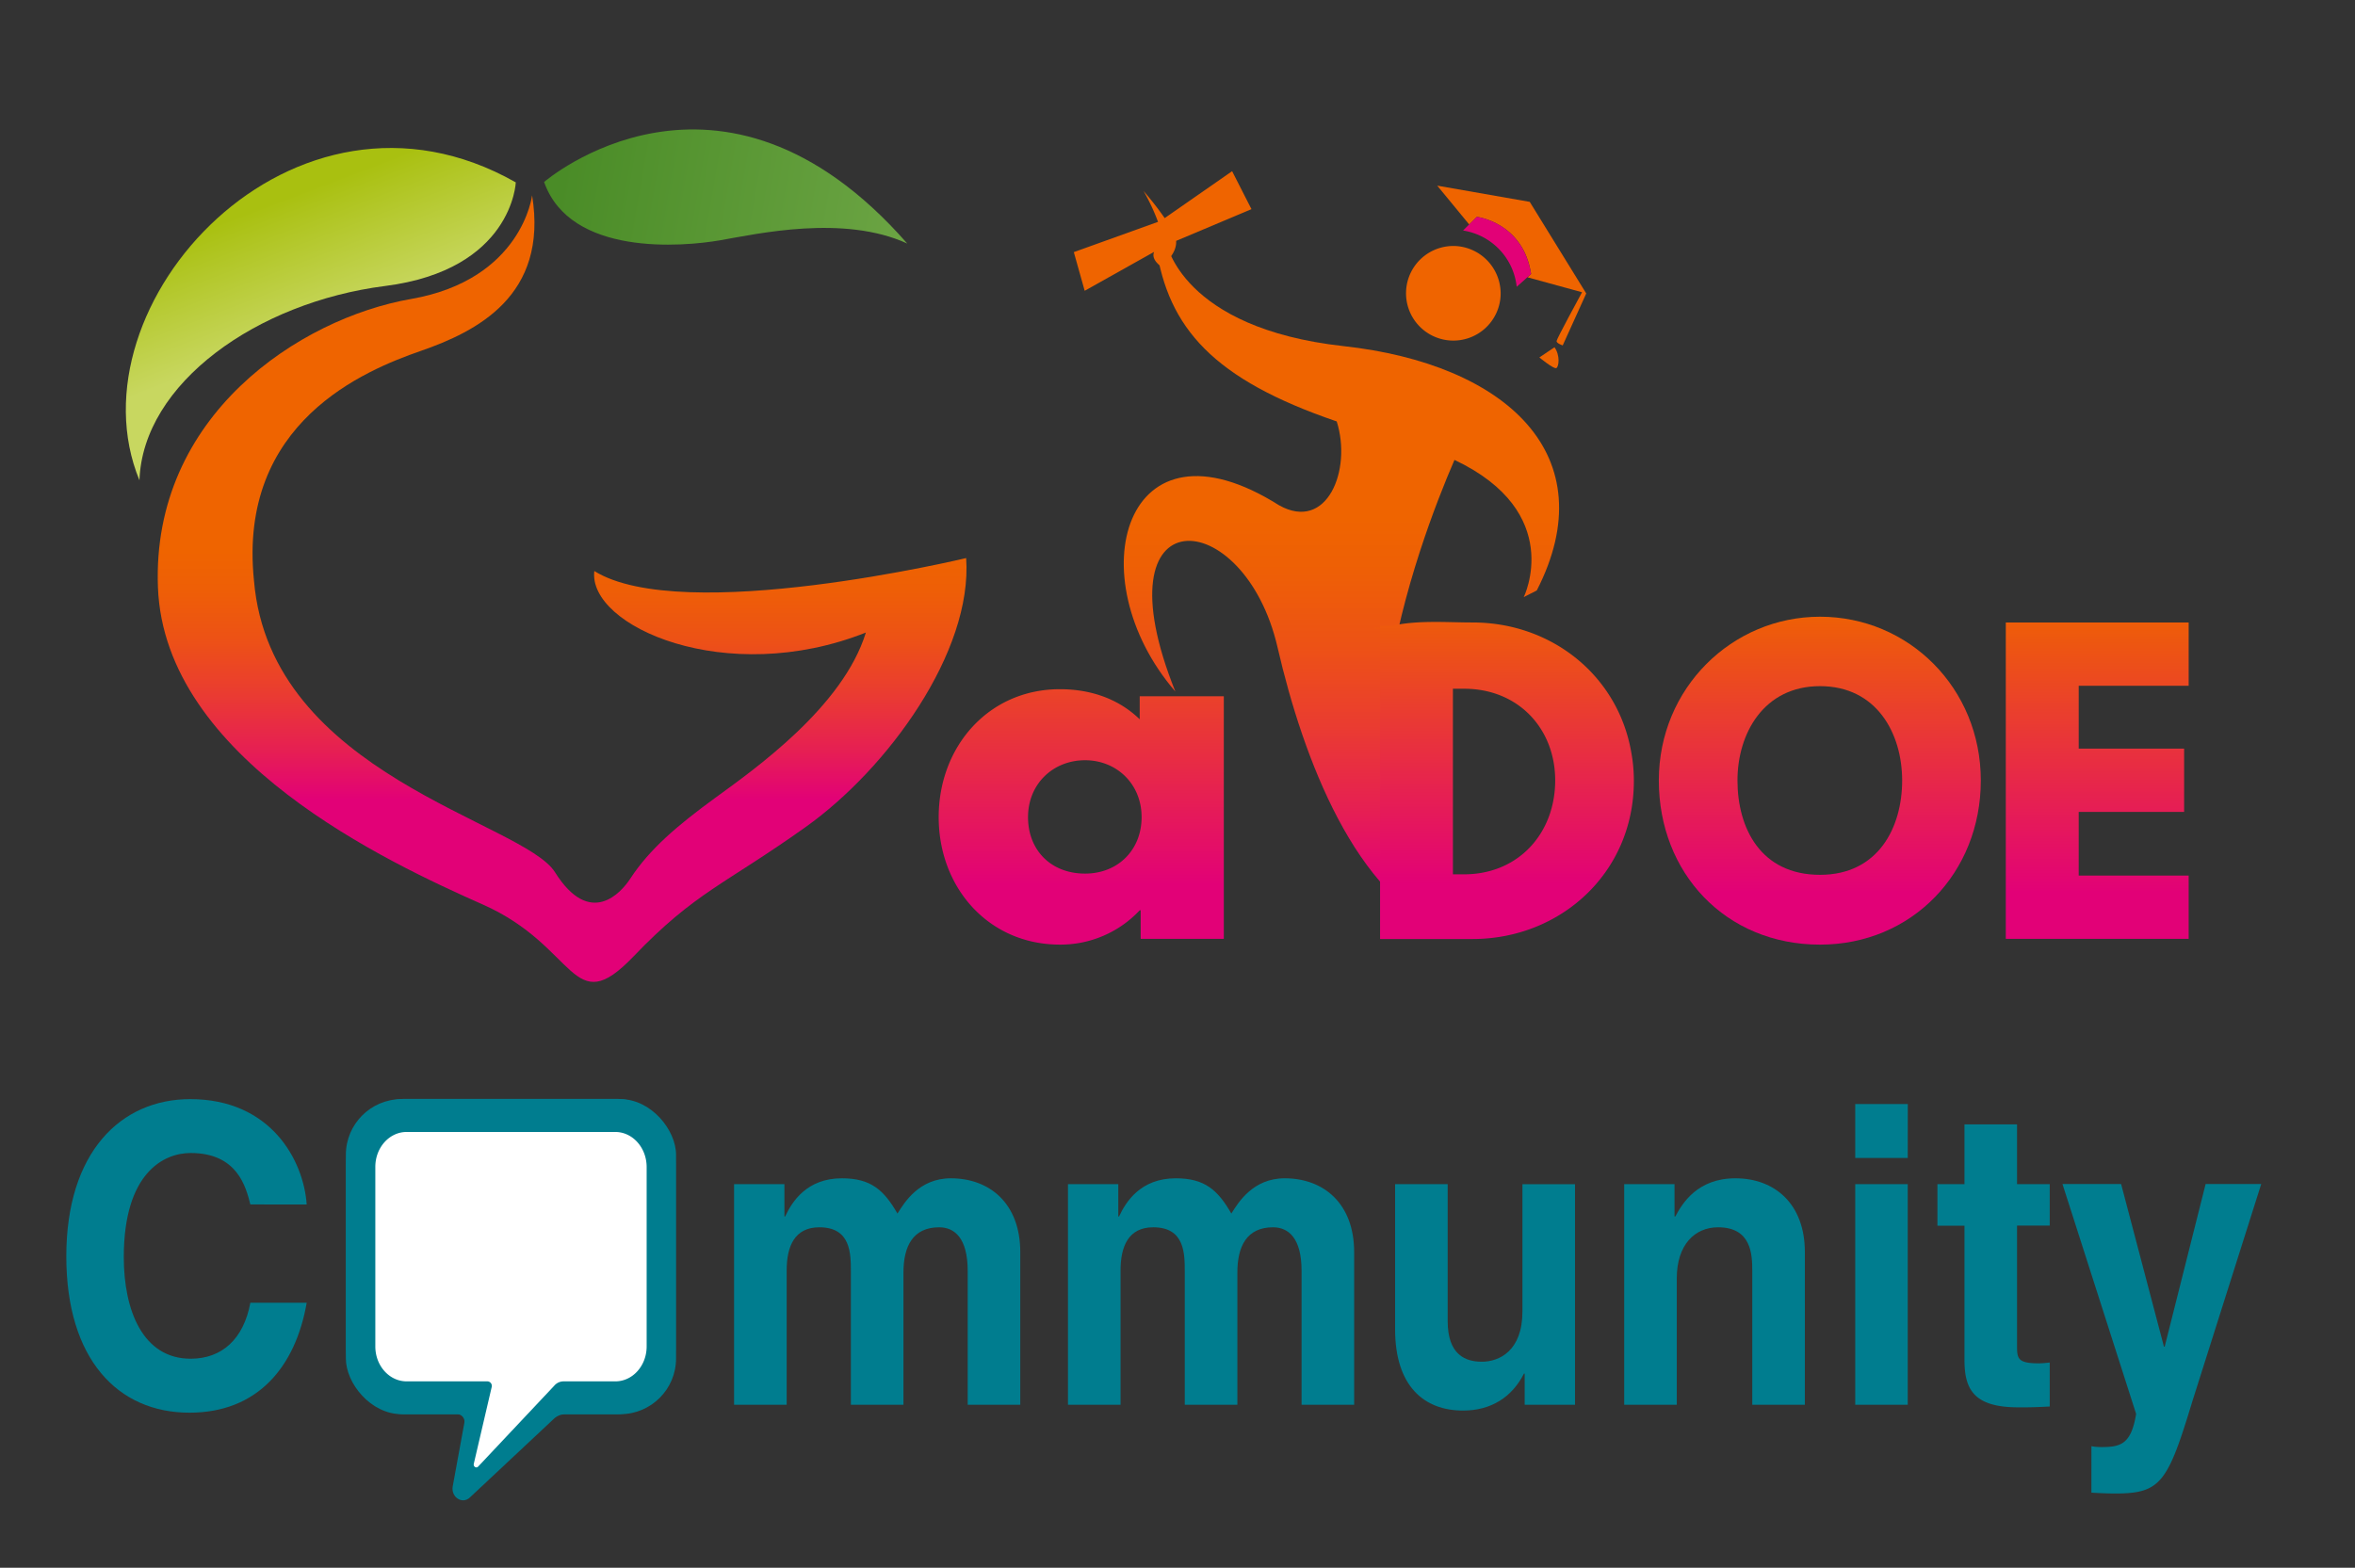 <svg id="Layer_1" data-name="Layer 1" xmlns="http://www.w3.org/2000/svg" xmlns:xlink="http://www.w3.org/1999/xlink" viewBox="0 0 1177.99 784.43"><rect x="0" y="0" width="1177.99" height="784.43" fill="#333333" stroke="none"/><defs><style>.cls-1{fill:url(#linear-gradient);}.cls-2{fill:url(#linear-gradient-2);}.cls-3{fill:url(#linear-gradient-3);}.cls-4{fill:url(#linear-gradient-4);}.cls-5{fill:#ef6400;}.cls-6{fill:#e20177;}.cls-7{fill:url(#linear-gradient-5);}.cls-8{fill:url(#linear-gradient-6);}.cls-9{fill:url(#linear-gradient-7);}.cls-10{fill:url(#linear-gradient-8);}.cls-11{fill:#007d8f;}.cls-12{fill:#fff;}</style><linearGradient id="linear-gradient" x1="281.2" y1="400.09" x2="281.2" y2="275.34" gradientUnits="userSpaceOnUse"><stop offset="0" stop-color="#e20177"/><stop offset="0.19" stop-color="#e61e54"/><stop offset="0.43" stop-color="#ea3c30"/><stop offset="0.65" stop-color="#ed5215"/><stop offset="0.85" stop-color="#ee5f06"/><stop offset="1" stop-color="#ef6400"/></linearGradient><linearGradient id="linear-gradient-2" x1="162.52" y1="162.3" x2="138.96" y2="100.45" gradientUnits="userSpaceOnUse"><stop offset="0" stop-color="#c8d760"/><stop offset="1" stop-color="#a9c010"/></linearGradient><linearGradient id="linear-gradient-3" x1="451.66" y1="112.95" x2="282.1" y2="83.65" gradientUnits="userSpaceOnUse"><stop offset="0" stop-color="#6ba443"/><stop offset="1" stop-color="#4a8c27"/></linearGradient><linearGradient id="linear-gradient-4" x1="670.99" y1="441.19" x2="670.99" y2="258.97" xlink:href="#linear-gradient"/><linearGradient id="linear-gradient-5" x1="910.29" y1="446.44" x2="910.29" y2="301.53" gradientUnits="userSpaceOnUse"><stop offset="0" stop-color="#e20177"/><stop offset="1" stop-color="#ef6400"/></linearGradient><linearGradient id="linear-gradient-6" x1="1049.05" y1="446.44" x2="1049.05" y2="301.54" xlink:href="#linear-gradient-5"/><linearGradient id="linear-gradient-7" x1="540.85" y1="442.67" x2="540.85" y2="297.77" xlink:href="#linear-gradient-5"/><linearGradient id="linear-gradient-8" x1="752.5" y1="442.45" x2="752.5" y2="297.49" xlink:href="#linear-gradient-5"/></defs><path class="cls-1" d="M266.16,97.73s-4.91,42.14-60.55,51.86S75.77,207.93,79,293.81,194.15,431.55,241.61,452.62,285.8,511,316.89,478.55s45.28-35.66,86.2-64.82,83.46-87.51,80.19-134.5c0,0-141.84,34-186,6.48-3.27,27.55,65.9,58.53,135.84,30.78-11.46,37.28-55.82,68.47-75.28,82.65C338.86,413,325,424.73,315.25,439.65c-4.43,6.81-20,24.84-37.64-3.24-15.88-25.3-142.38-48.61-150.56-145.84-8.19-79.4,55.64-105.33,83.46-115S274.34,148,266.16,97.73Z"/><path class="cls-2" d="M258,91.25s-1.64,43.75-65.46,51.86S71.4,191.72,69.76,240.33C33.76,152.83,146.68,28.05,258,91.25Z"/><path class="cls-3" d="M272.16,91.06s88-76.16,181.65,30.78c-31.83-14.58-74.9-4.86-93.63-1.61S285.27,128.33,272.16,91.06Z"/><path class="cls-4" d="M672.07,173.18c-81.35-9-88.63-51.86-88.63-51.86l-5.18,2.16c6.14,40.73,28.67,66.32,90.38,87.38,7.7,24.24-4.82,55.44-28.84,41.95-77.39-48.87-101.31,35.92-51.88,93.2-39.81-99.07,34.51-94.2,51.13-22.07,12.89,55.94,39.21,125.13,86,142.89C658,408,709.36,272.11,727.54,230.11c55.58,26.31,34.65,68.66,34.65,68.66l6.52-3.33C803.39,227.77,753.42,182.14,672.07,173.18Z"/><path class="cls-5" d="M626,104.65l-9.69-19-33.72,23.47A167.69,167.69,0,0,0,572,95.54,103.15,103.15,0,0,1,579.25,111l-42.12,15.15,5.44,19.34,34.72-19.46c-1.64,3.87,3.33,7.15,3.33,7.15s8.11-5.21,7.7-12.66Z"/><path class="cls-5" d="M728.29,123.11a23.67,23.67,0,1,0,22.31,25.14A23.82,23.82,0,0,0,728.29,123.11Z"/><path class="cls-5" d="M765.19,101l-46.27-8.11,16,19.44,3.83-3.82s23.14,2.73,27.12,28.57c-.62.58-1.2,1.1-1.81,1.66l27.29,7.49c-1.31,2.4-12.67,23.29-12.74,24.42s3.07,2.18,3.07,2.18l11.77-26ZM770,178.84s7.25,6,8.5,5.32,2-6.24-.92-10.41Z"/><path class="cls-6" d="M758.66,143.49c2.19-1.9,4.61-4.06,7.16-6.43-4-25.84-27.12-28.57-27.12-28.57l-6.87,6.85A31.91,31.91,0,0,1,758.66,143.49Z"/><path class="cls-7" d="M910.39,308.57c44.38,0,80.43,35.7,80.43,81.94s-34.5,82.13-80.43,82.13c-47.29,0-80.63-35.88-80.63-82.13S866.4,308.57,910.39,308.57Zm0,129.14c29.07,0,41.08-23.6,41.08-47.2s-12.79-47.2-41.08-47.2c-28.1,0-41.29,23.6-41.29,47.2S880.54,437.71,910.39,437.71Z"/><path class="cls-8" d="M1094.79,343.11h-55v31.47h52.72v31.66h-52.72V438.1h55v31.66h-91.47V311.45h91.47Z"/><path class="cls-9" d="M530.16,344.84c16.4,0,30,5.41,39.93,15.06V348.36h42.07v121.4H570.57v-14.3h-.48a54.25,54.25,0,0,1-39.93,17.17c-35.66,0-60.62-28.47-60.62-63.78S494.5,344.84,530.16,344.84Zm12.6,92.26c16.4,0,28.28-11.77,28.28-28.25,0-16.7-12.59-28.47-28.28-28.47-15.93,0-28.53,11.77-28.53,28.47C514.23,425.33,525.64,437.1,542.76,437.1Z"/><path class="cls-10" d="M817.27,390.27a78.41,78.41,0,0,0-1.36-14.2c-6.83-38.41-40.1-64.62-79.27-64.62-13.17,0-27.61-1.27-40.6,1.73h-5.72v1.07c-4.38-.52-2.34.65,0,.4V469.83h46.32c43.8,0,80.63-33,80.63-79.09,0-.08,0-.16,0-.24S817.27,390.35,817.27,390.27Zm-90.51-45.66h5.61c27.14,0,45.55,20,45.55,45.85l0,0a.07.07,0,0,1,0,0c0,26.5-18.41,47-45.55,47h-5.61Z"/><path class="cls-11" d="M125.23,602.64c-2.26-8.93-6.58-25.74-29.87-25.74-13.53,0-33.44,10-33.44,52.09,0,26.77,9.58,50.84,33.44,50.84,15.59,0,26.49-9.75,29.87-28h28.18c-5.64,32.38-24.8,55-58.62,55-35.88,0-61.62-26.77-61.62-78.24,0-52.08,27.24-78.64,62-78.64,40.39,0,56.74,30.71,58.24,52.71Z"/><path class="cls-11" d="M510.35,702.86h-26.3v-67c0-16.4-6.58-21.79-14.28-21.79-13.15,0-17.85,9.54-17.85,22.62v66.19h-26.3v-66.4c0-9.34,0-22.41-15.78-22.41-12.4,0-16.34,9.54-16.34,21.58v67.23H367.19V592.47h25.18v16.18h.37c3.39-7.26,10.71-19.09,28.37-19.09,14.47,0,21,5.81,27.81,17.64,3.38-5.39,10.71-17.64,26.68-17.64,19.53,0,34.75,12.66,34.75,36.94Z"/><path class="cls-11" d="M677.36,702.86h-26.3v-67c0-16.4-6.57-21.79-14.28-21.79-13.15,0-17.84,9.54-17.84,22.62v66.19H592.63v-66.4c0-9.34,0-22.41-15.78-22.41-12.4,0-16.34,9.54-16.34,21.58v67.23h-26.3V592.47h25.17v16.18h.38c3.38-7.26,10.71-19.09,28.37-19.09,14.46,0,21,5.81,27.8,17.64,3.38-5.39,10.71-17.64,26.68-17.64,19.54,0,34.75,12.66,34.75,36.94Z"/><path class="cls-11" d="M787.83,702.86H762.66V687.3h-.38c-6,11.83-16.53,18.47-30.44,18.47-19.72,0-34-12.45-34-40.67V592.47h26.3V661c0,17,9,20.33,17.1,20.33,8.64,0,20.29-5.39,20.29-25.11v-63.7h26.3Z"/><path class="cls-11" d="M902.8,702.86H876.5v-67c0-8.1-.37-21.79-17.1-21.79-11.64,0-20.66,8.71-20.66,25.52v63.29h-26.3V592.47h25.17v16.18H838c3.57-6.64,11.08-19.09,30.06-19.09,19.53,0,34.75,12.66,34.75,36.94Z"/><path class="cls-11" d="M954.27,579.39H928v-27h26.3Zm0,13.08V702.86H928V592.47Z"/><path class="cls-11" d="M1008.94,592.47h16.35v20.75h-16.35v60c0,6.43.19,8.92,10.9,8.92a53.76,53.76,0,0,0,5.45-.41v22c-4.13.21-8.27.42-12.4.42h-3.38c-22.73,0-26.87-9.55-26.87-23.87v-67H969.12V592.47h13.52V562.59h26.3Z"/><path class="cls-11" d="M1096.68,701c-12.4,40.87-15.78,46.27-38.7,46.27-3.57,0-8.08-.21-11.84-.42V723.61a27.9,27.9,0,0,0,5.07.42c9.58,0,14.84-1.45,17.29-16.6l-36.83-115H1061l21.42,81.34h.38l20.47-81.34h27.81Z"/><path class="cls-11" d="M173.14,583.14v91.11c0,18.41,13.39,33.34,29.91,33.34H228.9a3.7,3.7,0,0,1,3.33,4.55l-5.76,31.46c-1,5.46,4.73,9.25,8.55,5.67L277,709.94a8.47,8.47,0,0,1,5.8-2.35H308c16.52,0,29.91-14.93,29.91-33.34V583.14c0-18.41-13.39-33.33-29.91-33.33H203.05C186.53,549.81,173.14,564.73,173.14,583.14Z"/><rect class="cls-11" x="173" y="549.94" width="165.17" height="157.64" rx="27.89"/><path class="cls-12" d="M307.75,566.37H203.41c-8.66,0-15.67,7.82-15.67,17.47v89.85c0,9.65,7,17.47,15.67,17.47h40.5a2.29,2.29,0,0,1,2,3L237,732.38c-.33,1.42,1.22,2.43,2.17,1.42l38.12-40.52a6.13,6.13,0,0,1,4.58-2.12h25.92c8.66,0,15.67-7.82,15.67-17.47V583.84C323.42,574.19,316.41,566.37,307.75,566.37Z"/></svg>